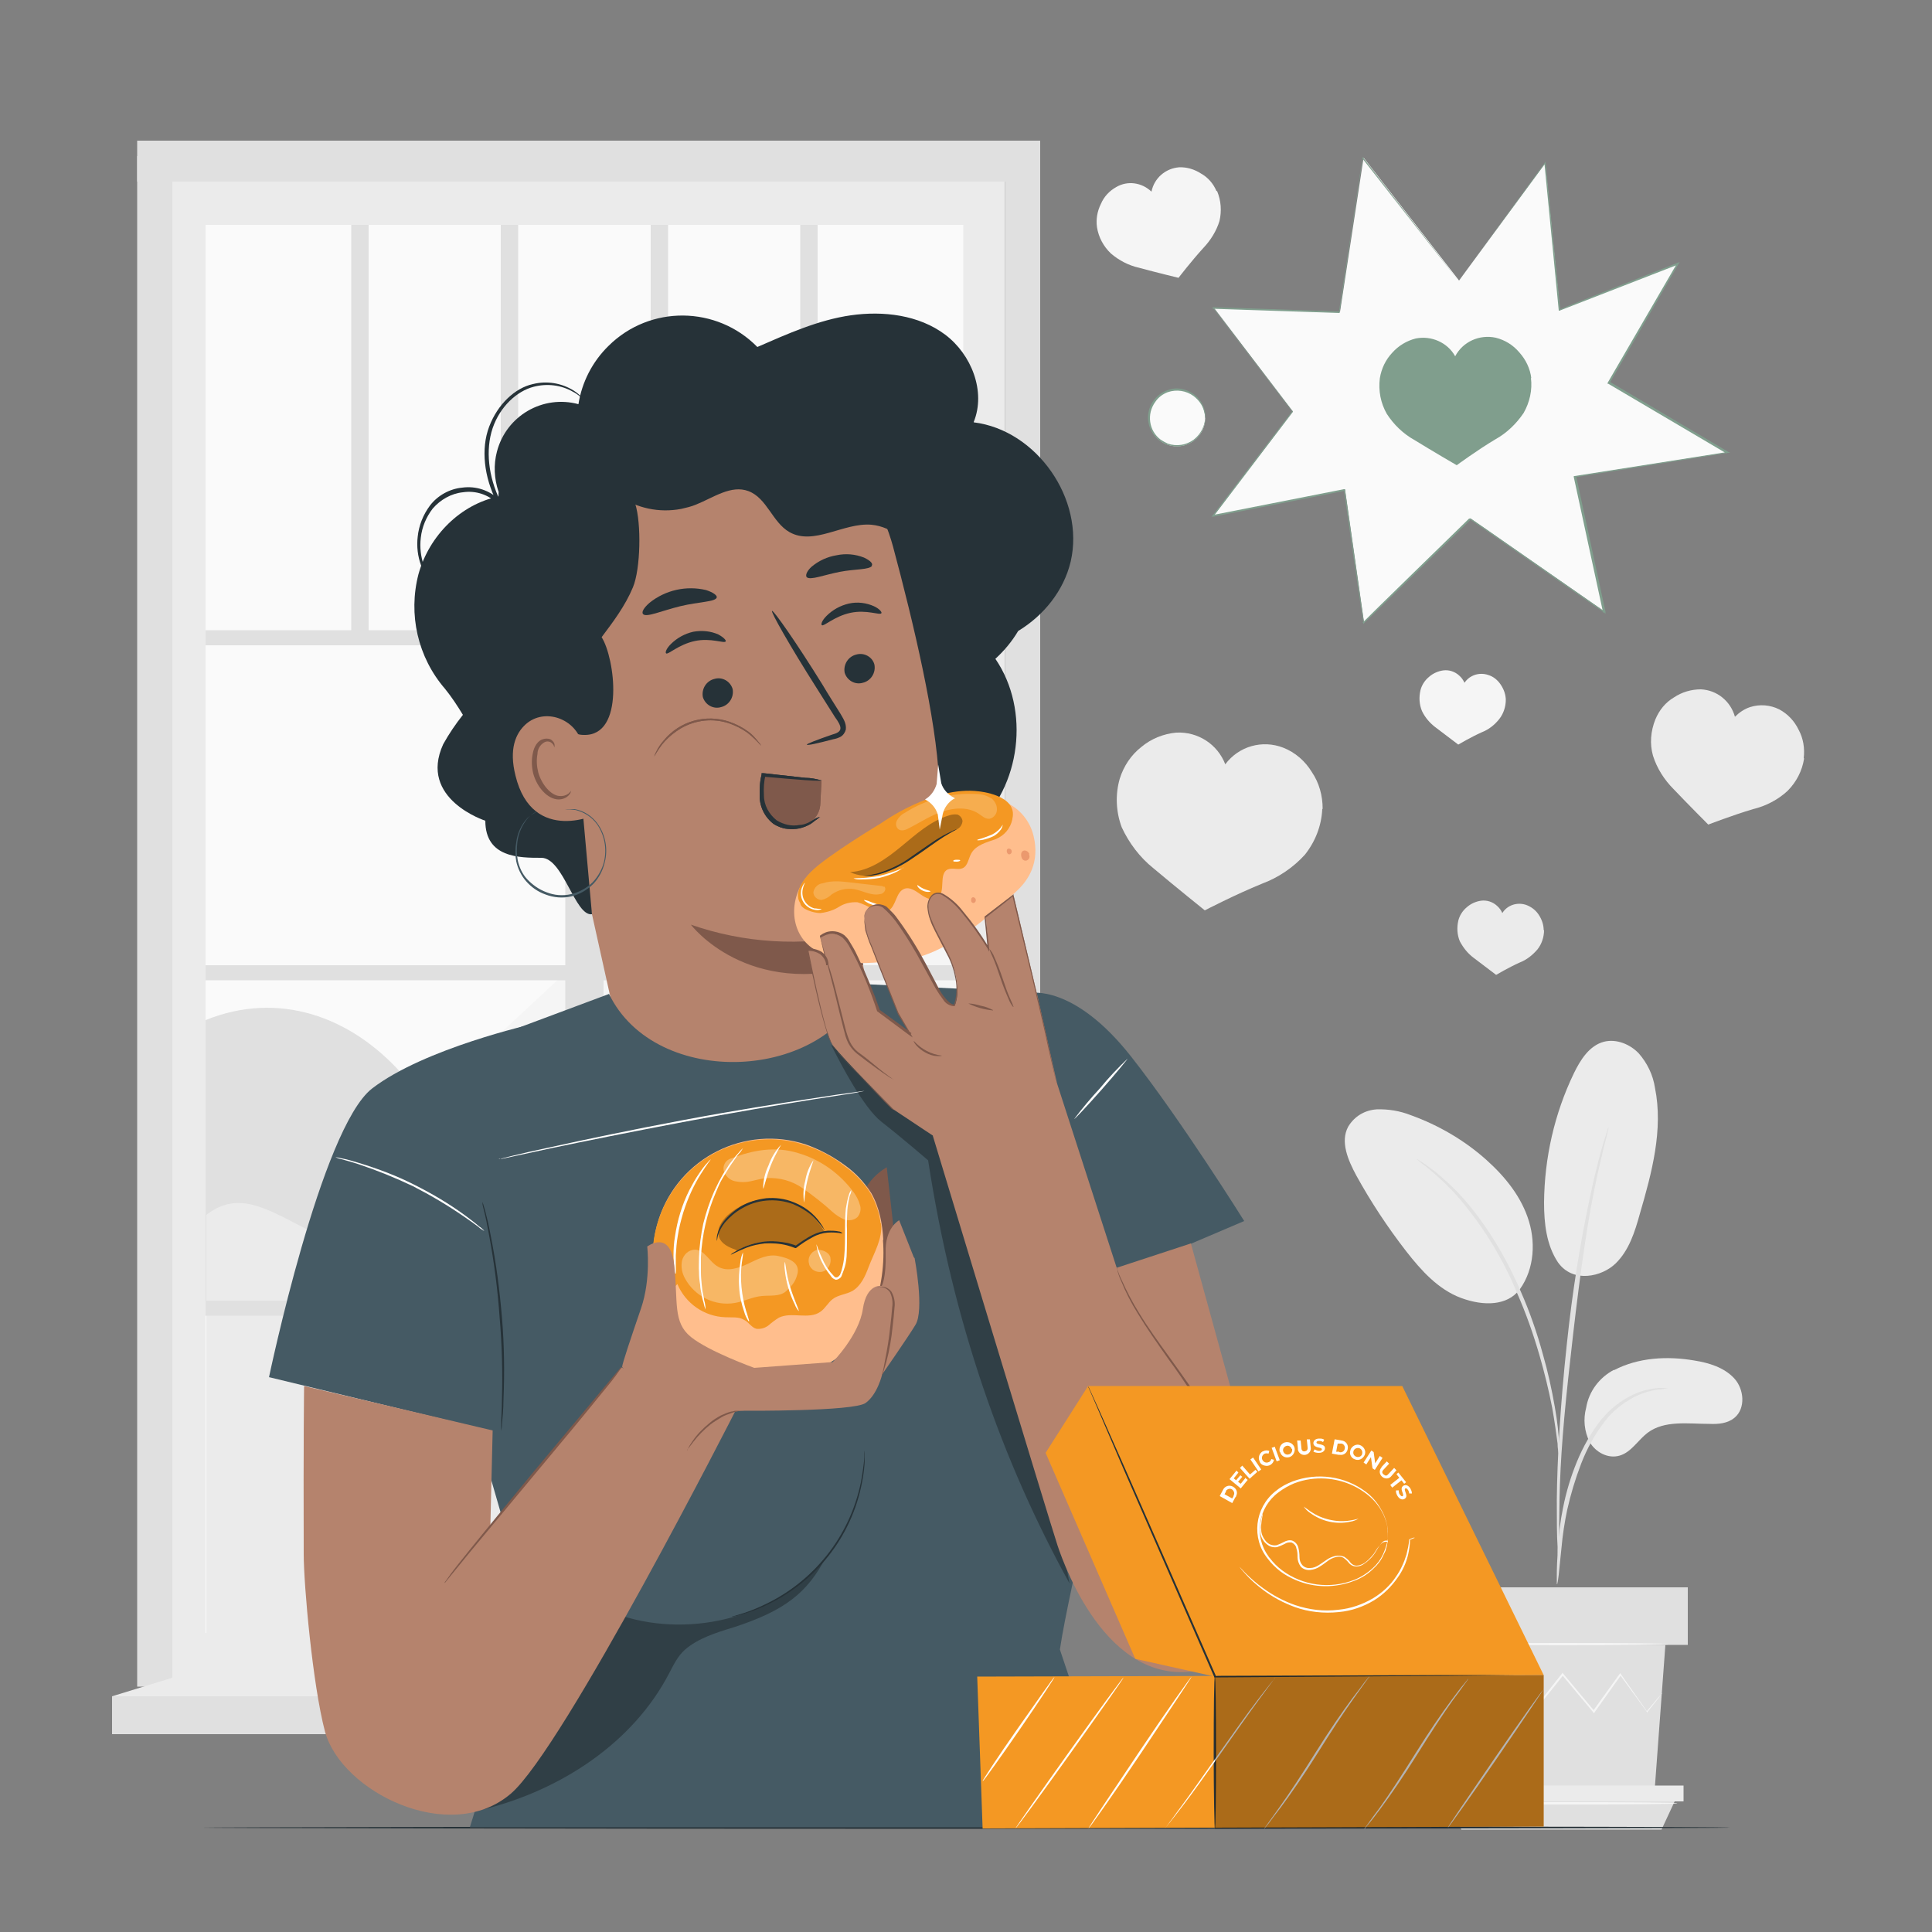 <?xml version="1.0" encoding="UTF-8"?>
<svg xmlns="http://www.w3.org/2000/svg" version="1.1" viewBox="0 0 500 500">
  <rect x="0" y="0" width="500" height="500" fill="#808080" stroke="none"/>
  <defs>
    <style>
      .cls-1 {
        fill: #e0e0e0;
      }

      .cls-2 {
        fill: #ffbe8d;
      }

      .cls-3 {
        fill: #7f594b;
      }

      .cls-4 {
        fill: #ebebeb;
      }

      .cls-5 {
        fill: #f49823;
      }

      .cls-6 {
        fill: #263238;
      }

      .cls-7 {
        fill: #eb996e;
      }

      .cls-8 {
        fill: #fff;
      }

      .cls-9 {
        fill: #809e8d;
      }

      .cls-10 {
        fill: #fafafa;
      }

      .cls-11 {
        fill: #b5836d;
      }

      .cls-12 {
        opacity: .2;
      }

      .cls-13 {
        opacity: .3;
      }

      .cls-14 {
        fill: #f5f5f5;
      }

      .cls-15 {
        fill: #455a64;
      }
    </style>
  </defs>
  <!-- Generator: Adobe Illustrator 28.7.1, SVG Export Plug-In . SVG Version: 1.2.0 Build 142)  -->
  <g>
    <g id="Ebene_1">
      <g id="freepik--background-complete--inject-18">
        <rect class="cls-4" x="44.6" y="47" width="215.5" height="387.2"/>
        <rect class="cls-10" x="53.2" y="58.2" width="196.1" height="364.4"/>
        <polygon class="cls-1" points="269.2 437.6 260.1 434.2 260.1 40.4 269.2 40.4 269.2 437.6"/>
        <path class="cls-14" d="M101.3,293.6l50.9-47.3c6.4-6,14.9-12.4,23.2-9.5,4,1.4,7,4.8,10.9,6.5,7.8,3.3,16.8-1.4,22.8-7.4s10.8-13.4,18-17.8,18.6-3.8,22.2,3.9v51.5l-74,31.7-74-11.5Z"/>
        <path class="cls-1" d="M53.2,264c18.8-7.6,37.5-1.1,50.9,14,2.8,3.2,5.4,6.9,9.3,8.6,5.3,2.4,11.3.6,17.1,0,16.1-1.6,31.7,6,40.4,19.6l-62.7,30.8-55-.4v-72.6Z"/>
        <path class="cls-4" d="M249.3,264.3c-12.4-6-23.2,1.2-34.6,8.9s-22,17.4-35.4,20.5c-8.9,2-18.5.9-27.1,4-17.6,6.3-27.8,28.6-46.4,29.7-10.1.6-19.2-5.6-28.2-10.2s-16.2-9-24.2-2.8v108.3h196.1v-158.4Z"/>
        <rect class="cls-1" x="53.2" y="163.1" width="200.3" height="3.9"/>
        <rect class="cls-1" x="53.2" y="249.8" width="200.3" height="3.9"/>
        <rect class="cls-1" x="53.2" y="336.6" width="200.3" height="3.9"/>
        <rect class="cls-1" x="146.3" y="165" width="9.9" height="268"/>
        <rect class="cls-1" x="90.9" y="58.2" width="4.5" height="106.8"/>
        <rect class="cls-1" x="129.6" y="58.2" width="4.5" height="106.8"/>
        <rect class="cls-1" x="168.4" y="58.2" width="4.5" height="106.8"/>
        <rect class="cls-1" x="207.1" y="58.2" width="4.5" height="106.8"/>
        <rect class="cls-1" x="35.5" y="40.4" width="9.1" height="396.1"/>
        <rect class="cls-1" x="35.5" y="36.4" width="233.7" height="10.6"/>
        <rect class="cls-1" x="29" y="439" width="246.4" height="9.8"/>
        <polygon class="cls-4" points="260.1 434.2 275.4 439 29 439 44.6 434.2 260.1 434.2"/>
        <path class="cls-4" d="M417.7,354.6c6.3-3.3,13.8-3.7,20.8-2.5,3.8.6,7.7,1.8,10.3,4.6s3,7.8.1,10.2c-1.8,1.5-4.2,1.7-6.5,1.6-5.5,0-11.6-1-16,2.3-2.5,1.9-4.2,5-7.2,5.9s-6.2-.8-7.8-3.5c-1.4-2.8-1.7-5.9-.9-8.9.7-4.2,3.4-7.8,7.2-9.8Z"/>
        <path class="cls-4" d="M403.2,326.7c3.9,5.5,11.4,3.7,14.9.3s5-8.2,6.3-12.9c3.1-10.6,6.1-21.8,3.9-32.6-.5-3.3-2-6.4-4.2-8.9-2.3-2.4-5.8-3.8-9-3-3.8,1-6.1,4.7-7.8,8.2-5,10.4-7.6,21.8-7.7,33.4,0,5.4.6,11,3.6,15.5"/>
        <path class="cls-4" d="M392.6,334.6c4.2-5,5-12.2,3.1-18.5s-6.1-11.5-11-15.9c-5.7-5.1-12.4-9-19.6-11.6-2.8-1.1-5.8-1.6-8.8-1.5-3.1.2-5.8,1.8-7.4,4.5-2.1,3.9,0,8.7,2.1,12.6,3.8,6.9,8.1,13.4,12.9,19.6,3.9,5,8.3,9.9,14.2,12.1s12,2,15.1-2.1"/>
        <path class="cls-1" d="M403,410c.2-.8.3-1.7.4-2.5.2-1.8.4-4.1.7-6.8.3-3.4.8-6.7,1.5-10,.9-4,2.1-8,3.6-11.9,1.5-3.9,3.5-7.5,6-10.8,2-2.7,4.7-4.8,7.6-6.4,2-1,4.2-1.7,6.4-2,.8,0,1.7-.2,2.5-.4-.8,0-1.7,0-2.5,0-2.3.2-4.6.8-6.7,1.8-3.1,1.5-5.9,3.7-8.1,6.4-2.6,3.3-4.7,7-6.3,10.9-1.6,3.9-2.8,7.9-3.6,12-.7,3.4-1.1,6.7-1.3,10.2-.2,2.9-.3,5.3-.3,6.9,0,.8,0,1.7,0,2.5Z"/>
        <path class="cls-1" d="M403.5,404.7c0-.4,0-.8,0-1.2v-3.3c0-2.9,0-7.1.1-12.2.2-10.3,1.1-21.4,2.9-37.1,1.6-14.7,3.8-31.9,6.1-43,.5-2.5,1-4.8,1.5-6.8s.8-3.7,1.2-5.1.6-2.4.8-3.2c.1-.4.2-.8.2-1.1-.2.3-.3.7-.4,1.1-.3.8-.6,1.9-1,3.2s-.9,3.1-1.4,5.1-1.1,4.3-1.6,6.8c-2.9,13.2-5,26.5-6.4,39.9-1.7,15.7-2.5,30-2.6,40.3,0,5.2,0,9.4.2,12.2,0,1.4.1,2.5.2,3.3,0,.4,0,.8.2,1.1Z"/>
        <path class="cls-1" d="M403.5,377.1c0-1.2,0-2.3,0-3.5-.1-2.2-.4-5.5-1.1-9.4-.8-4.6-1.8-9.2-3.1-13.7-1.5-5.5-3.4-11-5.7-16.2-4.8-11.3-11.2-20.5-16.9-26.3-1.3-1.3-2.6-2.5-4-3.7-.6-.5-1.1-1-1.7-1.4l-1.5-1.1c-.9-.7-1.9-1.3-2.9-1.9-.2.2,4.1,2.8,9.6,8.6,6.9,7.7,12.5,16.6,16.4,26.1,2.3,5.2,4.2,10.6,5.8,16.1,1.3,4.5,2.4,9,3.3,13.6.7,3.9,1.1,7.1,1.4,9.3,0,1.2.2,2.3.5,3.5Z"/>
        <polygon class="cls-1" points="376.9 425.7 379.6 463.6 428.2 463.6 431 425.7 376.9 425.7"/>
        <rect class="cls-1" x="372.2" y="410.8" width="64.6" height="14.9"/>
        <polygon class="cls-4" points="372.2 462.1 372.2 466.2 375.2 466.2 435.7 466.2 435.7 462.1 372.2 462.1"/>
        <polygon class="cls-1" points="378.2 473.5 375.2 466.2 433.4 466.2 430 473.5 378.2 473.5"/>
        <path class="cls-14" d="M430.1,438.1c0,.1-.1.2-.2.4-.2.2-.4.6-.7,1l-2.8,3.5v.2c-.1,0-.2-.2-.2-.2l-7-9.6h.4l-6.9,9.7-.2.3-.2-.3c-2.5-3-5.3-6.3-8.1-9.7h.5l-.5.6c-2.5,3.2-5,6.2-7.3,9.1l-.2.3-.2-.3c-2.5-3.5-4.8-6.7-6.9-9.7h.4l-8.4,9.6v.2c-.1,0-.3-.2-.3-.2l-2.6-4.4c-.3-.5-.5-.9-.7-1.2s-.2-.4-.2-.4c.1.1.2.2.3.4.2.3.4.7.8,1.1.7,1.1,1.6,2.5,2.8,4.4h-.3l8.3-9.7.2-.2.2.3c2.1,2.9,4.4,6.2,6.9,9.6h-.5l7.2-9.1.5-.6.2-.3.2.3,8.1,9.7h-.5l6.9-9.6.2-.3.2.3c2.7,3.9,5.1,7.2,6.8,9.7h-.2l2.9-3.5.8-.9c.2-.2.3-.3.3-.3Z"/>
        <path class="cls-14" d="M431.7,425.5c0,.2-12.2.3-27.2.3s-27.2-.1-27.2-.3,12.2-.3,27.2-.3,27.2.1,27.2.3Z"/>
        <path class="cls-14" d="M434.1,466.7c0,.2-13.2.3-29.6.3s-29.6-.1-29.6-.3,13.2-.3,29.6-.3,29.6.1,29.6.3Z"/>
        <path class="cls-4" d="M342.3,209.3c0-3.4-.9-6.7-2.8-9.5-1.7-2.8-4.3-5.1-7.4-6.3-5.4-2.1-11.5-.4-15,4.3-2-5.2-7.1-8.5-12.7-8.2-3.3.3-6.5,1.6-9,3.7-2.7,2.1-4.6,5-5.6,8.2-1.2,4.1-1,8.6.5,12.6,1.9,4.1,4.7,7.8,8.2,10.6,5.7,4.8,13.3,10.9,13.3,10.9,0,0,7.9-4.1,14.8-6.9,4.3-1.6,8.1-4.2,11.1-7.5,2.7-3.4,4.3-7.5,4.5-11.8Z"/>
        <path class="cls-4" d="M466.8,196.2c.3-2.5-.1-5.1-1.3-7.3-1.1-2.3-2.8-4.1-5-5.3-2.4-1.2-5.1-1.4-7.6-.6-1.5.5-2.8,1.4-3.9,2.5-1.1-4-4.6-6.9-8.8-7.1-2.5,0-4.9.7-7,2.1-2.2,1.3-3.8,3.3-4.8,5.7-1.2,3-1.5,6.3-.6,9.4,1,3.2,2.9,6.2,5.3,8.6,3.9,4.1,9,9.2,9,9.2,0,0,6.2-2.4,11.6-4,3.3-.8,6.4-2.4,8.9-4.7,2.3-2.3,3.8-5.2,4.3-8.4Z"/>
        <path class="cls-14" d="M314.8,49.4c-.8-1.9-2.2-3.5-4-4.5-1.7-1.1-3.7-1.7-5.7-1.6-3.5.3-6.4,2.8-7.1,6.3-2.5-2.4-6.2-2.9-9.1-1.2-1.8,1-3.2,2.5-4,4.4-.9,1.8-1.3,3.9-1,6,.4,2.6,1.7,5,3.6,6.8,2.1,1.8,4.6,3.1,7.3,3.7,4.4,1.2,10.2,2.6,10.2,2.6,0,0,3.3-4.3,6.4-7.7,1.9-2,3.4-4.4,4.2-7,.6-2.6.4-5.3-.6-7.7Z"/>
        <path class="cls-14" d="M389.7,181.2c0-1.4-.5-2.8-1.3-4-.8-1.2-1.9-2.1-3.2-2.5-1.4-.5-3-.4-4.3.3-.8.4-1.4,1-1.9,1.7-.3-.7-.8-1.4-1.4-1.9-1.1-1-2.6-1.5-4.1-1.3-1.4.2-2.7.8-3.7,1.7-1.1.9-1.9,2.2-2.2,3.5-.4,1.8-.3,3.6.4,5.3.8,1.7,2.1,3.2,3.6,4.3,2.5,1.9,5.8,4.4,5.8,4.4,0,0,3.2-1.9,6.1-3.2,1.8-.7,3.3-1.9,4.5-3.4,1.1-1.4,1.7-3.2,1.7-5Z"/>
        <path class="cls-4" d="M399.5,240.7c0-1.4-.5-2.8-1.3-4-.8-1.2-1.9-2-3.2-2.5-2.3-.8-4.9,0-6.2,2.1-.3-.7-.8-1.4-1.4-1.9-1.1-1-2.6-1.5-4.1-1.3-1.4.2-2.7.8-3.7,1.7-1.1.9-1.9,2.2-2.2,3.5-.4,1.8-.3,3.6.4,5.3.9,1.7,2.1,3.2,3.6,4.3,2.5,1.9,5.8,4.4,5.8,4.4,0,0,3.2-1.9,6.1-3.2,1.8-.7,3.3-1.9,4.6-3.4,1.1-1.4,1.7-3.2,1.7-5Z"/>
      </g>
      <g id="freepik--Table--inject-18">
        <path class="cls-6" d="M447.8,473c0,.1-88.6.3-197.8.3s-197.8-.2-197.8-.3,88.6-.3,197.8-.3,197.8,0,197.8.3Z"/>
      </g>
      <g id="freepik--speech-bubble--inject-18">
        <polygon class="cls-10" points="377.6 72.6 352.9 40.8 346.8 80.7 314.2 79.7 334.6 106.5 314 133.5 348.1 126.7 353 161 380.6 134.2 415.3 158.3 407.7 123.3 447 117.1 416.4 99 434.3 68.2 403.7 80.2 399.9 42.2 377.6 72.6"/>
        <path class="cls-9" d="M377.6,72.6l22.2-30.5.2-.3v.3c1,10.5,2.3,23.3,3.8,38h-.2c0-.1,30.6-12.1,30.6-12.1l.5-.2-.3.5c-5.5,9.6-11.5,19.9-17.8,30.8v-.3c0,0,30.6,18.1,30.6,18.1l.6.3h-.7c0,0-39.4,6.3-39.4,6.3l.2-.3c2.4,11.2,5,23,7.6,35.1v.6c.1,0-.4-.4-.4-.4l-30.9-21.5-3.8-2.6h.3l-27.5,26.7-.4.4v-.5c-1.8-11.7-3.4-23.1-5-34.2l.3.2-34,6.7h-.6c0,.1.4-.4.4-.4l20.6-27v.3l-20.5-26.8-.3-.3h.4l32.6,1.1-.2.2c2.4-15.5,4.4-28.8,6.1-39.9v-.3s.2.2.2.2l24.6,31.8c-.6-.7-8.9-11.3-24.9-31.7h.2c-1.7,11-3.7,24.3-6,39.9v.2h-.2l-32.7-1.1.2-.3,20.5,26.8h.1c0,.1-.1.3-.1.3l-20.5,27-.2-.4,34-6.7h.3v.3c1.6,11.2,3.2,22.6,4.9,34.3h-.4c0-.1,27.6-27,27.6-27h.2c0-.1.2,0,.2,0l3.8,2.6,30.9,21.5-.4.3c-2.6-12.1-5.2-23.9-7.6-35.1v-.3s.2,0,.2,0l39.4-6.2v.4c0,0-30.7-18.1-30.7-18.1h-.2c0-.1.1-.3.1-.3l17.9-30.8.2.3-30.6,11.9h-.2c0,0,0-.1,0-.1-1.4-14.7-2.7-27.5-3.7-38h.2c0,0-22.4,30.4-22.4,30.4Z"/>
        <path class="cls-9" d="M396.3,97.9c-.3-2.5-1.4-4.8-3.1-6.7-1.6-1.9-3.7-3.2-6.1-3.8-4.2-.9-8.5,1-10.5,4.8-2-3.6-6.2-5.4-10.2-4.6-2.4.6-4.5,1.9-6.1,3.7-1.7,1.8-2.8,4.1-3.2,6.6-.4,3.2.2,6.4,1.8,9.2,1.8,2.8,4.3,5.2,7.2,6.8,4.7,2.9,10.9,6.5,10.9,6.5,0,0,5.3-3.9,10-6.7,2.9-1.6,5.4-4,7.3-6.8,1.6-2.8,2.3-6,1.9-9.1Z"/>
        <circle class="cls-10" cx="304.6" cy="108.2" r="7.3"/>
        <path class="cls-9" d="M311.9,108.2c0,0,0-.7-.3-1.8-.4-1.6-1.4-2.9-2.7-3.9-1.9-1.4-4.4-1.8-6.7-1-1.3.5-2.4,1.3-3.2,2.5-2.3,3.1-1.7,7.5,1.4,9.8.6.4,1.2.7,1.8,1,2.3.8,4.8.4,6.7-1,1.3-1,2.2-2.3,2.7-3.9.3-1.1.3-1.8.3-1.8,0,.2,0,.3,0,.5,0,.5,0,.9-.2,1.3-.4,1.6-1.3,3.1-2.6,4.1-.9.7-2,1.2-3.1,1.4-1.3.3-2.7.1-3.9-.3-1.4-.5-2.6-1.4-3.5-2.6-2-2.6-2-6.3,0-8.9.9-1.2,2.1-2.1,3.5-2.6,1.3-.5,2.6-.6,3.9-.3,2.8.6,5.1,2.7,5.8,5.6.1.4.2.9.2,1.3,0,.2,0,.4,0,.5Z"/>
      </g>
      <g id="freepik--Character--inject-18">
        <path class="cls-6" d="M252,109.2c3.2-7.9-.6-17.5-7.4-22.6s-16-6.2-24.4-5-16.4,4.8-24.2,8.2c-10.5-10.7-27.8-10.9-38.5-.3-4.2,4.1-6.9,9.4-7.8,15.1-9.2-2.5-18.7,3-21.1,12.3-.9,3.4-.7,7,.4,10.3l38.1,13.7,41.2,73.6c12.1,10.5,32.1,10.3,44-.3s14.4-30.4,5.3-43.7c2.3-2.1,4.3-4.5,5.9-7.2,6.6-4,11.8-10.4,13.6-18,3.7-16.1-8.8-34-25.1-36Z"/>
        <path class="cls-11" d="M225.7,261.9c-2.3-12-3.9-20.1-3.9-20.1s22.6-8.6,21.2-40c-.7-15.6-6.5-40.3-11.9-60.4-4.9-18-21.5-38-39.3-32.4l-53.9,25.9c-5.4,1.7-6.4,6.8-5.1,12.3v2.7c0,0,20.4,86.7,20.4,86.7l8.6,38.7c3.8,16.5,19.6,27.3,36.3,25h0c17.9-2.5,30.4-19,27.9-36.9,0-.5-.2-1.1-.3-1.6Z"/>
        <path class="cls-6" d="M226.3,172c.4,2.1-.9,4.2-3,4.7-2,.6-4.1-.6-4.7-2.6,0,0,0,0,0,0-.4-2.1.9-4.2,3-4.7,2-.6,4.2.6,4.7,2.6,0,0,0,0,0,0Z"/>
        <path class="cls-6" d="M228.1,158.7c-.4.6-3.8-1-8-.1s-6.9,3.6-7.4,3.2c-.3-.2,0-1.2,1.2-2.4,1.6-1.6,3.6-2.7,5.8-3.2,2.2-.5,4.5-.2,6.5.7,1.5.7,2.1,1.6,1.9,1.8Z"/>
        <path class="cls-6" d="M189.6,178.3c.4,2.1-.9,4.2-3,4.7-2,.6-4.1-.6-4.7-2.6,0,0,0,0,0,0-.4-2.1.9-4.2,3-4.7,2-.6,4.1.6,4.7,2.6,0,0,0,0,0,0Z"/>
        <path class="cls-6" d="M187.8,166c-.4.6-3.8-1-8-.1s-6.9,3.6-7.4,3.2c-.3-.2,0-1.2,1.2-2.4,1.6-1.6,3.6-2.7,5.8-3.2,2.2-.4,4.5-.2,6.5.7,1.5.8,2.1,1.6,1.9,1.8Z"/>
        <path class="cls-6" d="M208.8,192.7c0-.2,2.5-1.2,6.6-2.6,1.1-.3,2-.7,2.1-1.5s-.6-1.9-1.4-3l-4.8-7.6c-6.8-10.7-11.9-19.7-11.5-19.9s6.3,8.2,13,19c1.6,2.7,3.2,5.2,4.7,7.6.6,1.1,1.6,2.4,1.4,4.1-.2.8-.7,1.5-1.4,1.9-.6.3-1.2.5-1.8.6-4.2,1.1-6.8,1.7-6.9,1.4Z"/>
        <path class="cls-3" d="M221.8,241.9c-14.3,3.1-29.2,2.2-43-2.6,0,0,14.6,19.4,44.6,10.4l-1.6-7.8Z"/>
        <path class="cls-6" d="M185.5,154.6c-.3,1.2-4.6,1.1-9.5,2.3s-8.8,3-9.6,2c-.4-.5.2-1.6,1.7-2.9,4.1-3.3,9.5-4.5,14.6-3.3,1.9.6,2.9,1.4,2.8,1.9Z"/>
        <path class="cls-6" d="M225.7,146.4c-.7,1.1-4.3.8-8.4,1.6s-7.5,2.2-8.5,1.4c-.4-.4-.1-1.5,1.2-2.7,1.9-1.6,4.1-2.6,6.5-3,2.4-.5,4.8-.3,7.1.6,1.7.8,2.4,1.6,2,2.1Z"/>
        <path class="cls-6" d="M151.3,114.9c2.3,11.5,13.4,19,25,16.8,1.3-.3,2.6-.6,3.8-1.1,4.5-1.8,9.1-5.2,13.6-3.5,4.8,1.8,6.2,8.1,10.6,10.6,6.3,3.6,14-2.5,21.2-1.9,5.6.5,9.9,4.9,14.2,8.4s10.4,6.5,15.4,3.9c-1.3-4.7-2.6-9.4-4.9-13.6s-5.8-8.1-10.3-9.8c-2.5-1-5.2-1.3-7.5-2.6-5.1-2.7-7.3-8.6-11-13-4.9-5.7-12.2-8.7-19.7-8-6.1.6-11.9,3.6-18.1,3.3-4.5-.2-8.9-2.3-13.4-2.2-8.9,0-15.5,7.8-20.5,15.1"/>
        <path class="cls-6" d="M181,121.5c-4-.3-12.4-1.2-15.1-4.1-5.9-6.3-14.7-9.6-22.6-7.6-8.4,2.4-14.2,10-14.3,18.7-9.7,2-17.9,10-20.7,20.1-2.7,10.4-.2,21.5,6.9,29.7,1.7,2.1,3.2,4.4,4.6,6.7-1.9,2.4-3.6,4.9-5.1,7.6-6.5,14.2,10.9,19.8,10.9,19.8,0,9.6,8.8,9.6,14.5,9.6s8.7,15.2,13.1,14.6l-4.2-46.8c.7.3,1.4.4,2.1.4,10.7.3,8-20,4.6-25.3,3-4,6.1-8.1,8.1-12.9s2.2-16.6.6-21.6c3.7-.5,18.4-8.9,16.7-9Z"/>
        <path class="cls-11" d="M150.6,192.4c-1.6-6.4-9.6-9.3-14.5-5-2.7,2.4-4.4,6.5-2.7,13.3,4.4,18.2,21.8,10,21.7,9.5,0-.3-2.6-10.2-4.5-17.8Z"/>
        <path class="cls-3" d="M147.8,204.7c0,0-.3.3-.7.7-.7.5-1.5.7-2.4.6-2.1-.2-4.5-2.9-5.4-6.1-.4-1.6-.5-3.2-.2-4.8,0-1.2.7-2.4,1.8-3,.7-.4,1.6-.2,2.1.4.4.4.4.8.4.9s.3-.4,0-1.1c-.2-.4-.6-.8-1-1-.6-.2-1.3-.2-1.9,0-1.4.4-2.3,2-2.6,3.6-.4,1.8-.3,3.6.1,5.3,1,3.6,3.7,6.6,6.5,6.7,1.1,0,2.1-.4,2.8-1.2.5-.6.5-1,.4-1.1Z"/>
        <path class="cls-6" d="M118.4,157.6c-.3-.1-.6-.3-.9-.5-.8-.6-1.6-1.2-2.3-1.8-2.8-2.4-4.9-5.4-6.2-8.9-.9-2.4-1.2-5-.9-7.5.3-2.9,1.4-5.7,3.2-8.1,2-2.6,5.1-4.3,8.3-4.6,3.6-.5,7.1.7,9.7,3.2l-.8.6v-.2c-3.2-6.3-4.1-13.6-1.9-19.4s6.7-10,11.3-11c3.6-.9,7.4-.3,10.6,1.7.8.5,1.6,1.2,2.3,1.9.2.3.4.5.6.8-.9-.9-1.9-1.8-3.1-2.4-3.1-1.8-6.8-2.2-10.2-1.3-4.3,1.1-8.7,5.1-10.6,10.7s-1.1,12.6,1.9,18.7v.2c0,0,1.4,2.8,1.4,2.8l-2.1-2.2c-2.3-2.3-5.6-3.4-8.9-2.9-3,.3-5.8,1.9-7.8,4.2-1.7,2.2-2.8,4.8-3.1,7.6-.3,2.4,0,4.9.8,7.2,1.2,3.4,3.2,6.4,5.8,8.8,1.8,1.7,3,2.5,3,2.5Z"/>
        <path class="cls-3" d="M197.5,200.6c-.5,2.2-.6,4.5-.3,6.8.4,2.3,1.7,4.3,3.6,5.6,2,1.1,4.4,1.4,6.6.9h0c2.8-.7,4.8-3.1,4.9-5.9l.3-5.9c-4.1-.4-11-1.2-15.1-1.5Z"/>
        <path class="cls-6" d="M212.2,211.4c0,0-.4.4-1.3,1-.5.4-1,.8-1.6,1.1-.8.4-1.6.7-2.5.9-1,.2-2.1.2-3.1.1-1.2-.1-2.4-.6-3.4-1.2-2.3-1.7-3.7-4.4-3.7-7.3,0-1.8,0-3.7.5-5.5v-.4h.5c4.4.5,8.1.9,10.8,1.2,1.4,0,2.9.3,4.3.7-1.4.1-2.9,0-4.3-.1-2.7-.2-6.5-.5-10.8-.9l.5-.4c-.4,1.7-.5,3.4-.4,5.2,0,2.6,1.3,4.9,3.3,6.5,1.8,1.1,3.9,1.6,5.9,1.2.8,0,1.6-.3,2.3-.6.6-.3,1.2-.7,1.6-.9.4-.3,1-.5,1.5-.6Z"/>
        <path class="cls-3" d="M197,193c-1.1-1.2-2.3-2.4-3.6-3.4-1.4-1-3-1.8-4.7-2.4-4.2-1.4-8.7-.9-12.5,1.3-1.5.9-2.9,2-4.1,3.3-1.1,1.2-2,2.6-2.8,4,.1-.4.3-.8.5-1.2.5-1.1,1.2-2.1,2-3,4.1-5,10.9-6.9,17-4.8,1.7.6,3.3,1.4,4.8,2.5,1,.7,1.8,1.6,2.6,2.6.3.3.6.7.8,1.1Z"/>
        <path class="cls-3" d="M197.5,200.6c-.5,2.2-.6,4.5-.3,6.8.4,2.3,1.7,4.3,3.6,5.6,2,1.1,4.4,1.4,6.6.9h0c2.8-.7,4.8-3.1,4.9-5.9l.3-5.9c-4.1-.4-11-1.2-15.1-1.5Z"/>
        <path class="cls-6" d="M212.2,211.4c0,0-.4.4-1.3,1-.5.4-1,.8-1.6,1.1-.8.4-1.6.7-2.5.9-1,.2-2.1.2-3.1.1-1.2-.1-2.4-.6-3.4-1.2-2.3-1.7-3.7-4.4-3.7-7.3,0-1.8,0-3.7.5-5.5v-.4h.5c4.4.5,8.1.9,10.8,1.2,1.4,0,2.9.3,4.3.7-1.4.1-2.9,0-4.3-.1-2.7-.2-6.5-.5-10.8-.9l.5-.4c-.4,1.7-.5,3.4-.4,5.2,0,2.6,1.3,4.9,3.3,6.5,1.8,1.1,3.9,1.6,5.9,1.2.8,0,1.6-.3,2.3-.6.6-.3,1.2-.7,1.6-.9.4-.3,1-.5,1.5-.6Z"/>
        <path class="cls-3" d="M197,193c-1.1-1.2-2.3-2.4-3.6-3.4-1.4-1-3-1.8-4.7-2.4-4.2-1.4-8.7-.9-12.5,1.3-1.5.9-2.9,2-4.1,3.3-1.1,1.2-2,2.6-2.8,4,.1-.4.3-.8.5-1.2.5-1.1,1.2-2.1,2-3,4.1-5,10.9-6.9,17-4.8,1.7.6,3.3,1.4,4.8,2.5,1,.7,1.8,1.6,2.6,2.6.3.3.6.7.8,1.1Z"/>
        <path class="cls-15" d="M138.7,210.1c-.7.4-1.4.9-2,1.5-1.5,1.8-2.5,3.9-2.8,6.3-.2,1.6-.2,3.2.1,4.8.4,1.8,1.2,3.5,2.4,4.8,1.4,1.5,3.1,2.7,5,3.4,2,.8,4.2,1,6.4.5,2.1-.5,4.1-1.6,5.6-3.1,1.4-1.5,2.4-3.3,2.9-5.2.8-3.4.2-6.9-1.8-9.8-1.4-1.9-3.4-3.2-5.7-3.7-.8-.1-1.7-.2-2.6-.1.2,0,.4-.1.6-.1.6,0,1.3,0,1.9,0,2.4.4,4.5,1.8,5.9,3.7,2.1,2.9,2.8,6.6,1.9,10.1-.5,2.1-1.5,4-2.9,5.5-1.6,1.6-3.6,2.8-5.8,3.3-2.2.5-4.5.3-6.6-.5-2-.7-3.7-1.9-5.1-3.5-1.2-1.4-2.1-3.2-2.5-5.1-.3-1.6-.3-3.3,0-4.9.3-2.4,1.3-4.6,3-6.4.5-.4,1-.8,1.6-1.1.1-.1.3-.2.5-.3Z"/>
        <path class="cls-15" d="M157.7,257.2l-28.1,10.5-19.3,57,27.6,95.6-16.3,52.6h168.1l-15.4-46c2.5-17,13.3-56.4,11.8-74.6-3.2-39.6-18.9-95.5-18.9-95.5l-43.2-2.1c-10,25.4-54.4,27.4-66.4,2.5Z"/>
        <g class="cls-13">
          <path d="M215,270.2s.2.5.6,1.2c1.9,3.8,7.9,15.3,12.5,18.9,5.5,4.3,12.1,10,12.1,10,6.4,41.7,19.1,77.8,36.6,109.5l-11.2-58.1-18.8-69.2-31.5-11.9"/>
        </g>
        <g class="cls-13">
          <path d="M161.1,418.1l-35.7,50.1c19.8-5,38.4-17.1,47.8-35.2,1.1-2.1,2.2-4.4,4-6,3.4-3,8.2-4.5,12.5-5.8,13.3-4.3,19.3-8.9,24.2-18.5-12.4,15.7-34.6,21.3-52.9,15.5Z"/>
        </g>
        <path class="cls-15" d="M266.6,257s11.3-2.4,26.1,16.4c13,16.5,29.3,42.6,29.3,42.6l-39.2,16.7-16.1-70-.2-5.8Z"/>
        <path class="cls-15" d="M69.6,356.5s13.5-64.6,26.7-74.8c13.5-10.4,41.6-16.7,41.6-16.7l-1.3,107.6-67-16.2Z"/>
        <path class="cls-6" d="M124.9,311.2c0,.2.2.4.2.6.1.4.3,1,.5,1.7.4,1.5.9,3.6,1.4,6.3,1.4,7,2.3,14,2.9,21.1.6,7.1.7,14.2.4,21.3,0,2.7-.3,4.9-.4,6.4,0,.7-.1,1.3-.2,1.7,0,.2,0,.4,0,.6,0-.2,0-.4,0-.6,0-.5,0-1,0-1.8,0-1.5.2-3.7.2-6.4.2-7.1,0-14.2-.6-21.2-.5-7.1-1.4-14.1-2.7-21.1-.5-2.7-.9-4.8-1.3-6.3-.2-.7-.3-1.3-.4-1.7,0-.2,0-.4-.1-.6Z"/>
        <path class="cls-6" d="M223.8,374.8c0,.2,0,.4,0,.6v1.8c0,2.2-.3,4.3-.7,6.4-2.7,14.3-12.3,26.3-25.6,32.2-2,.9-4,1.6-6.1,2.2-.7.2-1.3.3-1.7.4-.2,0-.4,0-.6.1.2,0,.4-.2.6-.2.4-.1,1-.3,1.7-.5,2.1-.6,4.1-1.4,6-2.3,13.1-6,22.5-17.8,25.4-31.9.4-2.1.7-4.2.9-6.4,0-.8,0-1.4.1-1.8,0-.2,0-.4,0-.6Z"/>
        <path class="cls-8" d="M125.2,318.5c-.5-.3-1-.6-1.4-1-.9-.7-2.2-1.6-3.8-2.7-4.2-2.9-8.6-5.5-13.1-7.8-4.6-2.2-9.3-4.1-14.1-5.7-1.8-.6-3.4-1-4.4-1.3-.6-.1-1.1-.3-1.6-.5.6,0,1.1.2,1.7.3,1.1.2,2.6.6,4.5,1.2,4.9,1.5,9.7,3.3,14.2,5.6,4.6,2.3,9,4.9,13.1,7.9,1.6,1.2,2.8,2.1,3.7,2.9.5.3.9.7,1.3,1.1Z"/>
        <path class="cls-8" d="M224.6,282.3c0,0-.2,0-.2,0h-.7c0,.1-2.8.6-2.8.6l-10.3,1.6c-8.7,1.4-20.7,3.4-33.9,5.9s-25.2,4.9-33.8,6.7l-10.2,2.2-2.8.6h-.7c0,.1-.2.1-.2.1,0,0,0,0,.2,0l.7-.2,2.8-.7c2.4-.6,5.9-1.4,10.2-2.3,8.6-1.9,20.5-4.4,33.8-6.9s25.3-4.4,34-5.7c4.4-.7,7.9-1.2,10.3-1.5l2.8-.4h.7c0,0,.2,0,.2,0Z"/>
        <path class="cls-8" d="M291.8,274c.1,0-2.9,3.7-6.7,8s-7,7.7-7.1,7.6c2.1-2.8,4.3-5.4,6.7-8,2.2-2.7,4.6-5.2,7.1-7.6Z"/>
        <path class="cls-11" d="M160.9,353.8l-34,41.4.6-25-48.8-11.5s-.2,14-.1,43.5c0,7.9,2.3,33.8,5.5,45.9,4.2,15.6,32.3,29.6,48.1,16.1,13.7-11.7,58.3-99.4,58.3-99.4l-29.7-10.9Z"/>
        <path class="cls-3" d="M160.9,353.8c-.1.2-.2.4-.4.6-.3.4-.7,1-1.2,1.7-1.1,1.5-2.8,3.5-4.9,6.1-4.1,5.1-9.9,12-16.3,19.7l-16.4,19.7-4.9,6-1.3,1.6c-.1.2-.3.4-.5.5.1-.2.2-.4.4-.6.3-.4.7-1,1.2-1.7,1.1-1.5,2.7-3.5,4.8-6.1,4.1-5.1,9.9-12.1,16.2-19.8l23.2-27.8Z"/>
        <path class="cls-3" d="M229.5,302.1s-6.5,3.3-7.2,10.9,0,27.1,0,27.1l11.3-1.4-4.1-36.5Z"/>
        <path class="cls-2" d="M228.6,321c-.2-4.2-1-8.5-3.1-12.2-1.8-2.8-4.1-5.3-6.8-7.2-3.1-2.3-6.5-4.1-10.1-5.4-15.8-5.2-32.9,3.4-38.1,19.3-1.6,5-2,10.4-.9,15.5v-.3c0,.2,0,.4,0,.6s0,.2,0,.4c1.5,7.1,3.8,12.9,9.4,17.6,3.7,3.1,8.5,4.6,13.2,5.5,7.3,1.4,15.2,1.7,21.8-1.7,5.5-3,9.8-7.9,12-13.9,2.1-5.9,3-12.2,2.5-18.4Z"/>
        <path class="cls-5" d="M228,316.6c.5,3.9-1.8,7.6-3.2,11.3-.9,2.4-2,4.9-4.2,6.2-1.6.9-3.7,1-5.1,2.1-1.2.9-1.9,2.4-3.2,3.3-3,2.1-7.4-.1-10.7,1.5-1,.6-1.9,1.3-2.7,2-.9.7-2,1-3.1.9-1.3-.3-2-1.7-3.2-2.3-1.4-.9-3.2-.6-4.9-.7-5.5-.2-10.3-3.6-12.4-8.6,0,0-2.7,3.3-4,2-.9-1-1.5-2.1-1.8-3.4v.3c-3.3-16.3,7.2-32.3,23.5-35.7,5.2-1.1,10.5-.8,15.5.9,3.6,1.2,7.1,3,10.1,5.4,2.7,1.9,5.1,4.4,6.8,7.2,1.3,2.4,2.2,5,2.5,7.6Z"/>
        <g class="cls-13">
          <path class="cls-8" d="M222.5,311.7c-.3-1.1-.8-2-1.4-2.9-3.6-5-8.7-8.7-14.6-10.4-5.8-1.8-11.6-.8-17.3,1.4-1.4.4-2.2,1.8-1.9,3.2.4,1.3,1.5,2.4,2.9,2.7,1.4.3,2.8.3,4.1,0,1.4-.3,2.7-.7,4.1-.8,3.3-.2,6.6.7,9.3,2.6,2.7,1.9,5.3,3.9,7.7,6.1.9.8,1.9,1.5,3.1,2,1.2.4,2.5.2,3.4-.6.7-.8,1-2,.7-3Z"/>
        </g>
        <g class="cls-13">
          <path class="cls-8" d="M201.6,325.1h0c-2.7-.7-5.4.7-7.9,1.9s-5.5,2.2-7.9.8c-2.2-1.2-3.4-4.3-5.9-4.4-1.6,0-3,1.2-3.4,2.9-.3,1.6,0,3.2.8,4.6,2.5,4.6,7.7,7.2,12.9,6.3,2.4-.4,4.6-1.6,7-1.8,2.1-.2,4.6.2,6.2-1.2,1.2-1.2,2.4-2.1,3-4.6.4-1.9-.5-3.6-4.8-4.5Z"/>
        </g>
        <g class="cls-13">
          <path class="cls-8" d="M214.9,325.4c-.4-1.4-2.2-2.1-3.6-1.9h0c-1.5.5-2.4,2.1-1.9,3.6,0,.2.1.4.2.6.7,1.3,2.3,1.8,3.6,1.3,1.3-.6,2-2.1,1.7-3.5Z"/>
        </g>
        <g class="cls-13">
          <path d="M190.8,323.7c4.7-2.9,10.5-3.2,15.4-.9,1.9-2,4.5-3.4,7.2-3.9-4.1-7.8-13.8-10.9-21.6-6.8-1.3.7-2.5,1.5-3.6,2.5-1.5,1.5-2.9,3.6-2.1,5.6.6,1.7,2.5,2.6,4.2,3.2"/>
        </g>
        <path class="cls-6" d="M217.9,319.2c-1.2-.2-2.5-.3-3.7-.2-1.3.1-2.7.5-3.9,1.2-1.5.8-2.9,1.7-4.3,2.8h-.1c0,0-.1,0-.1,0-.7-.3-1.4-.5-2.1-.7-1.9-.5-3.9-.6-5.8-.5-1.6.2-3.2.5-4.7,1.1-2.6,1-4,1.9-4.1,1.8.3-.3.6-.5,1-.7,1-.6,2-1.1,3-1.5,1.5-.6,3.1-1,4.8-1.2,2-.2,4,0,6,.4.7.2,1.5.4,2.2.7h-.2c1.4-1,2.8-2,4.4-2.8,1.2-.6,2.6-1,4-1.1.9,0,1.9,0,2.8.2.3,0,.6.2.9.4Z"/>
        <path class="cls-6" d="M213.4,318.4c-1-1.4-2.1-2.8-3.4-3.9-1.4-1.2-3.1-2.2-4.8-2.9-2.2-.8-4.5-1.1-6.8-.9-2.3.2-4.5.9-6.5,2.1-1.6.9-3.1,2.2-4.3,3.6-.8,1-1.4,2.1-1.8,3.3-.2.9-.2,1.4-.3,1.4,0-.1,0-.2,0-.4,0-.4,0-.7.1-1.1.3-1.3.9-2.5,1.7-3.5,1.2-1.5,2.7-2.8,4.3-3.8,2-1.2,4.3-1.9,6.7-2.2,2.4-.2,4.8.1,7,1,1.8.7,3.5,1.7,4.9,3,1,.9,1.8,1.9,2.5,3,.2.3.4.6.5.9,0,.1,0,.2,0,.4Z"/>
        <path class="cls-8" d="M174.7,329.6c-.1-.4-.2-.8-.2-1.2-.1-1.1-.2-2.3-.2-3.4,0-1.7.1-3.4.4-5.1.6-4.1,1.8-8.1,3.7-11.9.8-1.5,1.6-3,2.6-4.4.6-.9,1.3-1.9,2.1-2.7.2-.3.5-.6.9-.9,0,0-1.1,1.4-2.6,3.8-.9,1.4-1.7,2.9-2.4,4.4-.9,1.9-1.6,3.8-2.2,5.7-.6,2-1.1,4-1.4,6-.3,1.7-.4,3.3-.5,5,0,2.9,0,4.7,0,4.7Z"/>
        <path class="cls-8" d="M182.6,338.9c-.2-.5-.4-1.1-.5-1.7-.2-.7-.4-1.3-.5-2-.1-.8-.4-1.7-.4-2.7-.2-1.1-.3-2.2-.3-3.3-.1-1.2,0-2.5,0-3.8.1-2.9.5-5.8,1.1-8.7.7-2.8,1.6-5.6,2.8-8.3.6-1.2,1.1-2.4,1.7-3.4.5-1,1.1-1.9,1.7-2.8.5-.9,1.1-1.6,1.6-2.2.4-.6.8-1.1,1.3-1.6.4-.5.8-.9,1.2-1.3-.3.5-.6,1-1,1.4-.4.4-.8,1-1.2,1.6s-1,1.4-1.5,2.2-1.1,1.8-1.7,2.8-1.1,2.2-1.6,3.4c-2.3,5.3-3.6,11-3.9,16.8,0,1.3,0,2.6,0,3.8s.1,2.3.2,3.3.2,1.9.4,2.7.2,1.5.4,2c.1.6.2,1.1.2,1.7Z"/>
        <path class="cls-8" d="M193.7,341.9c-.5-.8-.9-1.6-1.1-2.4-.7-2-1.2-4.2-1.3-6.3-.2-2.2,0-4.3.3-6.5.1-.9.3-1.8.7-2.6,0,.9-.2,1.8-.3,2.6-.3,2.1-.3,4.2-.1,6.4.2,2.1.6,4.2,1.2,6.2.3.8.5,1.7.8,2.6Z"/>
        <path class="cls-8" d="M197.5,307.6c0-2.1.5-4.1,1.4-6,.7-2,1.8-3.8,3.2-5.3.1,0-1.5,2.4-2.7,5.5s-1.7,5.9-1.9,5.8Z"/>
        <path class="cls-8" d="M208.1,311.2c-.3-1.9-.2-3.8.3-5.6.3-1.9,1-3.7,2.1-5.3.1,0-.9,2.4-1.6,5.4s-.7,5.5-.8,5.5Z"/>
        <path class="cls-8" d="M206.7,339.3c-.4-.5-.8-1.1-1-1.7-1.4-2.8-2.3-5.9-2.6-9-.1-.6-.1-1.3,0-2,.2,0,.3,3,1.4,6.5s2.4,6.1,2.2,6.2Z"/>
        <path class="cls-8" d="M220.3,308.2c0,.4-.2.9-.4,1.3-.3,1.2-.5,2.4-.6,3.6-.1,1.8-.2,3.6-.1,5.4,0,2.2,0,4.5-.1,6.7-.1,1.2-.3,2.3-.7,3.4-.2.5-.4,1.1-.6,1.6-.1.3-.3.5-.6.7-.3.2-.6.3-.9.3-.6-.2-1-.5-1.3-1-.3-.4-.6-.8-.9-1.2-.5-.7-.9-1.4-1.3-2.2-.6-1.1-1-2.3-1.3-3.5-.1-.4-.2-.9-.2-1.3.5,1.6,1.2,3.1,1.9,4.6.4.7.8,1.5,1.3,2.1.3.4.5.7.9,1.1s.6.8,1,.8.7-.3,1-.7c.2-.5.4-1,.5-1.5.3-1.1.5-2.2.6-3.4.2-2.2.2-4.4.2-6.7,0-1.8,0-3.7.2-5.5.2-1.2.4-2.4.8-3.6.1-.4.3-.8.6-1.2Z"/>
        <path class="cls-11" d="M236.5,325.4l-3.8-9.6s-3.7,1.9-3.5,8.4-1,8.6-1,8.6c0,0-3.9-.8-4.9,6s-7.8,13.7-7.8,13.7l-20.3,1.5s-11.7-4.2-16.4-8-3.3-9-4.3-18.5-7-4.9-7-4.9c0,0,1,8.4-1.6,16s-4.9,14.4-4.9,15.2l19.7,18.9c2.1-4.6,6.8-7.6,11.9-7.6,0,0,28.3.2,31.4-2s4.3-7.4,4.3-7.4c0,0,6.8-9.8,8.6-12.8,2.4-3.8-.2-17.3-.2-17.3Z"/>
        <path class="cls-3" d="M227.2,333.4s0,0,.2-.2c.2-.1.5-.2.8-.2,1,0,1.9.5,2.5,1.3.7,1.2,1,2.7.8,4.1-.1,1.5-.3,3.2-.5,5-.3,3-.8,6-1.6,9-.3,1.1-.6,2-.8,2.7,0,.3-.2.6-.4.9,0,0,.4-1.4.8-3.7.6-3,1.1-6,1.4-9,.2-1.8.4-3.5.5-5,.2-1.3,0-2.7-.6-3.9-.5-.7-1.3-1.2-2.2-1.3-.3,0-.7.1-1,.2Z"/>
        <path class="cls-3" d="M177.9,375.3c.3-.8.8-1.6,1.3-2.3,1.2-1.8,2.7-3.3,4.4-4.7.9-.8,1.9-1.4,3-2,.9-.4,1.8-.8,2.7-1,.4,0,.7-.2,1.1-.2.3,0,.6,0,.8,0,.5,0,.7,0,.7,0s-1,0-2.6.6c-.9.3-1.8.6-2.6,1.1-1,.6-2,1.2-2.9,1.9-1.6,1.3-3.1,2.8-4.4,4.5-1,1.3-1.6,2.1-1.6,2.1Z"/>
        <path class="cls-2" d="M260.2,207.6c3.7,1.6,6.4,4.9,7.3,8.8,1.6,6.7-1.2,11.3-4.5,14.3-3,2.8-17,16.2-27.9,17.5s-17.8,2.3-25-2.9c-6.4-4.7-5.8-14.5,0-19.7s19.3-13,26.2-16.9,17.7-5.6,23.9-1.2Z"/>
        <path class="cls-5" d="M262,212c-.5,2.4-2.1,4.3-4.4,5.2-2.3.8-5,1.5-6.2,3.6-.8,1.4-.9,3.3-2.3,3.9-1.2.5-2.6-.2-3.8.3-2.5,1.1-.4,5.9-2.7,7.4-1.3.9-3,0-4.3-.9s-2.8-2-4.2-1.5c-2.3.8-2.1,4.5-4.2,5.7-1.2.7-2.8.3-4.1-.4-1.2-.8-2.5-1.4-3.9-1.8-1.7-.1-3.4.3-4.8,1.2-1.4.9-3.1,1.4-4.8,1.6-1.7,0-5.1-1-5.2-2.6,0,0-2.5-2.9,2.9-8.2,4.1-4.1,18.1-12.5,18.1-12.5,0,0,13.4-9.7,25.2-8.2,0,0,10.2.9,8.7,7.1Z"/>
        <path class="cls-6" d="M247.7,214.6c0,0-1.4.7-3.5,2s-4.8,3.4-8,5.5c-2.7,1.9-5.6,3.3-8.8,4.2-1,.2-1.9.4-2.9.4-.4,0-.7,0-1.1,0,1.3-.1,2.6-.4,3.9-.7,3.1-1,6-2.4,8.6-4.3,3.1-2.1,5.9-4.2,8.1-5.4.9-.5,1.7-.9,2.6-1.3.3-.2.7-.3,1.1-.4Z"/>
        <g class="cls-13">
          <path d="M247.7,210.8c-.7-.1-1.4,0-2,.2-4.8,1.4-8.6,4.9-12.5,8.1s-8.2,6.3-13.2,6.6c2.1,1,4.5,1.2,6.8.6,8.7-2.6,13.8-9,20.9-11.7.8-.4,1.3-1.2,1.4-2.1-.1-.8-.6-1.4-1.3-1.7Z"/>
        </g>
        <path class="cls-8" d="M212.6,235.3c-.5.2-1,.3-1.5.2-2.4-.3-4.1-2.5-3.8-4.8,0-.3.1-.6.2-.9.3-.9.8-1.4.8-1.3s-.3.5-.5,1.4c-.6,2.3.7,4.6,3,5.2,0,0,.2,0,.3,0,.8.2,1.5,0,1.5.2Z"/>
        <path class="cls-8" d="M227.9,234.5c-.8.1-1.6,0-2.3-.4-1.2-.4-2.1-1.1-2-1.2.8.1,1.5.4,2.2.7.7.2,1.5.5,2.1.9Z"/>
        <path class="cls-8" d="M233.8,224.5c-.5.4-1.1.8-1.7,1.1-1.4.7-2.9,1.2-4.5,1.6-1.6.3-3.2.4-4.8.4-.7,0-1.3,0-1.9-.3,2.2,0,4.4-.2,6.6-.6,2.1-.5,4.2-1.2,6.3-2.1Z"/>
        <path class="cls-8" d="M240.8,230.7c0,.1-.9.3-2-.2s-1.5-1.3-1.4-1.4.7.5,1.6.9,1.8.5,1.8.7Z"/>
        <path class="cls-8" d="M248.5,222.7c0,.1-.4.3-.9.3s-.9,0-.9-.2.4-.3.9-.3.9,0,.9.2Z"/>
        <path class="cls-8" d="M259.5,213.4c0,0,0,.5-.4,1.2-.6.8-1.3,1.5-2.2,1.9-.9.4-1.8.7-2.8.9-.7.1-1.2.1-1.2,0s.4-.2,1.1-.4c.9-.3,1.8-.6,2.7-1,.8-.4,1.6-1,2.2-1.7.4-.5.6-.9.7-.9Z"/>
        <g class="cls-12">
          <path class="cls-8" d="M234.1,210.4c-.4.2-.7.5-1.1.8l1.1-.8Z"/>
          <path class="cls-8" d="M234.1,210.4"/>
          <path class="cls-8" d="M256.5,206.6c-1.1-.7-2.4-1.1-3.7-1.1-6.6-.4-13.1,1.3-18.7,4.9-.8.4-1.4,1-1.9,1.8-.5.8-.4,1.8.3,2.4.8.6,1.9.2,2.8-.3,2.9-1.5,5.6-3.3,8.7-4.3s6.6-1.2,9.3.6c.9.6,1.7,1.4,2.8,1.3,1.2-.3,2-1.4,1.9-2.6,0-1-.6-2-1.4-2.7Z"/>
        </g>
        <g class="cls-12">
          <path class="cls-8" d="M228.8,229.5c-.2,0-.4-.2-.6-.2l-7.9-.9c-2.5-.3-5-.6-7.4.2-1.2.1-2.2,1.1-2.4,2.3,0,1.1,1,2,2.1,2,1-.2,1.9-.7,2.6-1.4,1.7-1.2,3.7-1.7,5.8-1.4,2.3.4,4.5,1.8,6.7,1.3.5,0,.9-.3,1.2-.7.3-.4.3-1-.1-1.3,0,0,0,0,0,0Z"/>
        </g>
        <path class="cls-7" d="M266.4,221c-.2-.5-.7-.9-1.3-.9-1.1.2-.9,1.5-.6,2.1.3.5.9.7,1.4.4,0,0,0,0,0,0,.5-.3.7-.9.4-1.5Z"/>
        <path class="cls-7" d="M252.5,232.7c-.1-.3-.4-.5-.7-.5-.6.1-.5.9-.4,1.2.2.3.6.4.8.2,0,0,0,0,0,0,.3-.2.4-.5.3-.9Z"/>
        <path class="cls-7" d="M261.8,220.1c-.1-.3-.4-.5-.8-.5-.6.1-.5.9-.3,1.2.2.3.5.4.8.2,0,0,0,0,0,0,.3-.2.4-.5.3-.9Z"/>
        <path class="cls-11" d="M241.4,293.9s30.4,100.4,32.3,106.1,14,39.3,39.3,31.6c28.6-8.7,7.2-66.2,7.2-66.2l-12-43.6-19.2,6.3-15.5-47.9-32.1,13.7Z"/>
        <path class="cls-11" d="M209,245.6s4.2,21.8,6.6,25,15.6,16.5,15.6,16.5l14.3,9.5,28.1-16-5-22.4-6.3-26.5-7.2,5.6.8,8.1s-10.6-17.6-14.5-13.7,3.1,11.8,5.3,18.4.4,10.1.4,10.1c0,0-1.8.4-4.2-3.7-1.8-3-8.2-16.8-13.8-21.6-1.3-1.2-3.4-1.1-4.6.3-.6.7-.9,1.5-.8,2.4l.2,3.3,8.6,21.5,3.1,5.3-8.2-6.1s-3.7-11.1-7.6-17.3c-1.6-2.6-4.9-3.4-7.5-1.8h0l1.8,7.3s0-4.2-5.1-3.9Z"/>
        <path class="cls-3" d="M231.2,279.3c-.5-.2-.9-.4-1.3-.7-.8-.5-1.9-1.3-3.3-2.3s-3-2.2-4.8-3.6c-1-.8-1.7-1.7-2.3-2.8-.3-.6-.5-1.2-.7-1.8l-.5-1.9c-1.3-5-2.3-9.6-3.2-12.9-.4-1.6-.8-3-1-3.9-.2-.5-.3-.9-.4-1.4.2.4.4.9.6,1.4.3.9.7,2.2,1.2,3.9.9,3.3,2,7.9,3.3,12.9.3,1.2.7,2.4,1.2,3.5.5,1,1.2,1.9,2.1,2.6,1.8,1.3,3.4,2.6,4.7,3.7s2.4,1.9,3.2,2.5,1.2.8,1.2.9Z"/>
        <path class="cls-3" d="M243.8,273.2c0,0-.5.2-1.3.1-1,0-2.1-.4-3-.9-.9-.5-1.7-1.1-2.4-1.9-.5-.6-.7-1.1-.6-1.1,1.9,2.1,4.5,3.5,7.3,3.8h0Z"/>
        <path class="cls-3" d="M257,261.5c-2.2-.2-4.4-.8-6.4-1.8,1.1,0,2.2.3,3.3.6,1.1.2,2.1.6,3.1,1.1Z"/>
        <path class="cls-3" d="M262.2,260.6c-.5-.6-.9-1.3-1.2-2.1-.8-1.8-1.5-3.6-2.1-5.4-.7-2.1-1.4-4.1-2-5.4-.3-.7-.7-1.5-.9-2.2.5.6,1,1.3,1.3,2.1.8,1.8,1.5,3.6,2.1,5.4.7,2.1,1.4,4.1,2,5.4.3.7.7,1.5.9,2.2Z"/>
        <path class="cls-3" d="M321.9,409c0,0,0-.2,0-.2,0-.2.1-.4.2-.7.1-.6.4-1.4.6-2.5.6-3.1.7-6.4.3-9.5-.5-4-2.1-8.6-4.1-13.6-1-2.5-2-5.1-3.1-7.9-.5-1.4-1-2.8-1.6-4.1s-1.3-2.7-2.1-4.1c-3-5-6.2-9.9-9.6-14.5-3.1-4.4-5.9-8.4-8-11.9-1.7-2.7-3.2-5.6-4.4-8.6-.5-1-.7-1.9-.9-2.5,0-.3-.1-.5-.2-.6,0,0,0-.2,0-.2,0,0,0,.1.1.2l.2.6c.2.6.5,1.4,1,2.4,1.3,2.9,2.8,5.8,4.5,8.5,2.1,3.5,4.9,7.4,8.1,11.8,1.6,2.2,3.2,4.5,4.9,6.9s3.3,4.9,4.8,7.7c.8,1.4,1.4,2.8,2.1,4.1s1.1,2.8,1.6,4.2c1,2.7,2,5.4,3,7.9,2,5,3.5,9.6,4,13.7.4,3.2.3,6.5-.4,9.6-.2.9-.4,1.7-.7,2.5l-.2.6c0,0,0,.1,0,.2Z"/>
        <path class="cls-3" d="M231.3,287.2s-.2-.2-.6-.6l-1.8-1.8c-1.6-1.6-3.9-3.9-6.8-6.9-1.5-1.5-3.1-3.2-4.8-5.1-1-.9-1.8-2-2.4-3.2-.6-1.3-1-2.7-1.4-4.1-1.7-5.8-3.1-12.4-4.6-19.8v-.2h.2c1.2-.1,2.4.2,3.5.8,1.1.8,1.8,2,1.8,3.3h-.4c-.6-2.3-1.2-4.7-1.8-7.3v-.2h.1c.5-.4.9-.6,1.4-.8.5-.2,1.1-.3,1.7-.3,1.2,0,2.3.4,3.2,1.1.4.4.8.8,1.1,1.3.3.5.6,1,.9,1.5.6,1,1.1,2,1.6,3.1,2.1,4.4,3.9,8.8,5.5,13.4h0c0-.1,8.2,6,8.2,6l-.4.3-3.1-5.2h0c-2.2-5.6-4.6-11.4-6.9-17.4-.7-1.5-1.2-3.1-1.5-4.6-.2-.8-.3-1.6-.3-2.5,0-.9.1-1.8.7-2.5.5-.7,1.3-1.2,2.2-1.4.9-.2,1.8,0,2.6.4.2.1.4.3.5.4l.4.4c.3.3.6.6.9.9.6.6,1.1,1.3,1.6,2,2.7,3.7,5.1,7.6,7.2,11.6l3.1,5.9c.5,1,1.1,1.9,1.8,2.7.3.4.7.8,1.1,1.1.4.3.8.5,1.3.5h-.2c.7-2,.8-4.4.4-6.6-.4-2.2-1.1-4.4-2.2-6.4-1-2-2.1-4-3.1-6-.5-1-1-2-1.3-3-.4-1-.6-2.1-.7-3.3,0-1.2.4-2.3,1.2-3.1.4-.4,1-.6,1.6-.6.6,0,1.1.2,1.6.5,1.8,1.1,3.4,2.5,4.7,4.2,2.6,3.1,4.9,6.3,6.9,9.7h-.4c-.3-2.7-.5-5.4-.8-8h0c0-.1,0-.2,0-.2l7.3-5.6.2-.2v.3c3.6,15.1,6.5,27.3,8.4,35.8.9,4.2,1.6,7.5,2.1,9.8.2,1.1.4,2,.5,2.5s.2.9.2.9c0,0,0-.3-.2-.9s-.3-1.4-.6-2.5c-.5-2.2-1.3-5.5-2.2-9.8-1.9-8.5-4.9-20.7-8.5-35.7h.3c0,.1-7.2,5.7-7.2,5.7v-.2c.3,2.6.6,5.3.9,8.1v.9c0,0-.4-.8-.4-.8-2.1-3.4-4.4-6.6-6.9-9.6-1.3-1.6-2.8-3-4.6-4.1-.8-.6-1.9-.6-2.7,0-.7.7-1.1,1.7-1.1,2.7,0,1.1.2,2.1.6,3.1.4,1,.8,2,1.3,3,1,2,2.1,3.9,3.1,6,1.1,2.1,1.8,4.3,2.2,6.6.5,2.3.4,4.8-.4,7.1h0c0,.1-.1.1-.1.1-.6,0-1.2-.2-1.7-.5-.5-.3-.9-.7-1.2-1.2-.7-.9-1.3-1.8-1.9-2.8l-3.3-6c-2.1-4-4.5-7.9-7.1-11.5-1-1.3-2.1-2.5-3.4-3.6-1.4-.8-3.1-.4-4.1.8-1,1.2-.5,3-.2,4.5.3,1.6.8,3.1,1.5,4.6,2.4,6,4.7,11.8,6.9,17.4h0l3.1,5.3.6,1.1-1-.7-8.2-6.1h0c-1.5-4.6-3.3-9.1-5.4-13.4-.5-1-1.1-2.1-1.6-3-.5-1-1.2-1.9-1.9-2.6-1.3-1-2.9-1.3-4.4-.7-.5.2-.9.4-1.4.7v-.2c.7,2.6,1.4,5,1.9,7.3h-.4c0-1.1-.7-2.2-1.6-2.9-1-.6-2.1-.9-3.2-.8l.2-.2c1.5,7.4,2.9,14,4.5,19.8.4,1.4.9,2.7,1.4,4.1.6,1.2,1.4,2.3,2.3,3.2,1.7,1.9,3.3,3.6,4.8,5.1l6.7,7,1.8,1.8c.4.3.6.4.6.4Z"/>
        <path class="cls-8" d="M246.8,206.4c-1.5-.8-2.7-2.1-3.2-3.7l-.8-4.8-.4,5c-.5,1.7-1.5,3.1-3,4,1.6.8,2.8,2.2,3.3,3.9l.5,3.9.8-4.1c.4-1.6,1.4-3,2.9-3.9h.2c0-.1-.2-.3-.2-.3Z"/>
      </g>
      <g id="freepik--Box--inject-18">
        <polygon class="cls-5" points="254.3 473.2 252.9 433.9 399.5 433.5 399.5 472.7 254.3 473.2"/>
        <polygon class="cls-5" points="314.4 433.9 281.6 358.7 362.9 358.7 399.5 433.5 314.4 433.9"/>
        <polygon class="cls-5" points="281.6 358.7 270.6 376 293.8 429.3 314.4 433.9 281.6 358.7"/>
        <path class="cls-6" d="M399.5,433.5h-6.6c0,0-17.9.2-17.9.2l-59.1.4h-1.7v-.2c0,0-23.2-53.2-23.2-53.2-2.9-6.8-5.3-12.3-6.9-16.1l-1.9-4.4c-.2-.5-.4-.9-.5-1.1,0-.1-.1-.3-.1-.4,0,0,0,.1.2.4l.5,1.1c.5,1,1.1,2.5,2,4.4l7.1,16c6,13.6,14.2,32.4,23.3,53.2h-.2c0-.1,1.5-.1,1.5-.1l59.1-.2h24c.2,0,.3,0,.4,0Z"/>
        <path class="cls-6" d="M314.4,473.3c-.1,0-.3-8.8-.3-19.7s.1-19.7.3-19.7.3,8.8.3,19.7-.1,19.7-.3,19.7Z"/>
        <path class="cls-8" d="M359.2,398.7c0-1.3,0-2.5-.2-3.8-.3-1.4-.8-2.8-1.6-4.1-1-1.7-2.3-3.1-3.9-4.3-4.1-3.1-9.3-4.4-14.4-3.7-1.5.2-2.9.6-4.2,1.1-1.4.6-2.7,1.3-4,2.3-5.3,3.9-6.5,11.3-2.6,16.6,0,.1.2.3.3.4.9,1.2,2,2.3,3.2,3.2,5.4,4,12.4,4.9,18.6,2.5,1.8-.7,3.5-1.8,4.9-3.1,1.1-1,2-2.2,2.6-3.5.5-1.1.9-2.3,1.2-3.6,0,0,0,.2,0,.2,0,.2,0,.4-.1.7,0,.4-.2.8-.3,1.2,0,.2-.1.5-.2.7l-.4.8c-.6,1.4-1.5,2.6-2.6,3.6-1.4,1.4-3.1,2.5-5,3.2-4.9,1.9-10.3,1.9-15.2-.2-1.4-.6-2.7-1.3-3.9-2.2-1.3-1-2.4-2.1-3.3-3.3-4.3-5.3-3.4-13.1,1.9-17.4.1-.1.3-.2.4-.3,1.2-1,2.6-1.7,4.1-2.3,6.4-2.4,13.6-1.4,19,2.7,1.6,1.2,2.9,2.7,3.9,4.5.8,1.3,1.3,2.7,1.6,4.2.1.5.2,1.1.2,1.6,0,.4,0,.8,0,1.2v.7c0,.2-.1.2-.1.2Z"/>
        <path class="cls-8" d="M359.2,398.7s-.2,0-.5,0c-.5,0-.9.3-1.2.7-.5.6-.9,1.2-1.3,1.9-.5.9-1.1,1.7-1.9,2.4-.4.4-.9.8-1.4,1.1-.6.4-1.2.6-1.9.6-.7,0-1.4-.3-1.9-.9-.4-.5-.9-1-1.5-1.4-.6-.3-1.3-.3-2-.1-.7.2-1.4.5-2,1-.6.4-1.3,1-2,1.4-.7.5-1.6.8-2.5.9-.9.1-1.9-.2-2.5-.9-.5-.7-.8-1.6-.8-2.4,0-.8,0-1.5-.3-2.3-.1-.7-.6-1.2-1.2-1.5-.7-.1-1.3,0-1.9.4-.6.3-1.3.6-1.9.8-.7.1-1.4,0-2-.3-.5-.3-1-.7-1.4-1.2-.6-.8-1-1.8-1-2.9,0-.8,0-1.5.2-2.3.1-.6.2-1.1.3-1.4,0-.2,0-.3.2-.5,0,0-.1.7-.3,1.9-.1.7-.2,1.5-.1,2.2,0,1,.4,1.9,1,2.7.7,1,1.8,1.5,3,1.3.6-.2,1.2-.5,1.8-.8.7-.4,1.5-.6,2.2-.4.8.3,1.4,1,1.6,1.8.2.8.3,1.6.3,2.4,0,.8.2,1.5.7,2.1.5.6,1.3.9,2.1.8,1.6,0,2.9-1.3,4.2-2.1.7-.5,1.4-.8,2.2-1,.8-.2,1.6-.1,2.4.2.6.4,1.2.9,1.6,1.5.4.5,1,.8,1.6.8,1.2-.1,2.2-.7,3-1.5.7-.7,1.4-1.4,1.9-2.3.4-.7.9-1.3,1.4-1.8.3-.4.8-.6,1.3-.6.1,0,.3,0,.4.1,0,0,0,0,0,0Z"/>
        <path class="cls-8" d="M351.6,393c-.6.4-1.4.7-2.1.8-1.8.4-3.7.4-5.5,0-1.8-.4-3.5-1.2-5-2.3-.6-.4-1.2-1-1.6-1.6,0,0,.7.5,1.8,1.3,1.5,1,3.1,1.7,4.9,2.1,1.7.4,3.5.5,5.3.2,1.4-.2,2.2-.5,2.2-.5Z"/>
        <path class="cls-8" d="M315.7,387.1l.8-1.5c.4-.9,1.5-1.4,2.5-.9s1.4,1.5.9,2.5c0,0,0,.2-.2.3l-.8,1.5-3.2-1.8ZM319.2,387.1c.4-.5.2-1.2-.3-1.6s-1.2-.2-1.6.3c0,0,0,.1,0,.2l-.4.7,2,1.1.4-.7Z"/>
        <path class="cls-8" d="M322.4,382.6l.5.4-1.8,2.2-2.9-2.4,1.8-2.2.5.5-1.2,1.5.6.5,1.1-1.3.5.4-1.1,1.3.7.5,1.3-1.6Z"/>
        <path class="cls-8" d="M320.9,379.9l.6-.6,2,2.3,1.4-1.2.5.5-2,1.8-2.5-2.8Z"/>
        <path class="cls-8" d="M323.6,377.7l.7-.5,2.1,3.1-.7.5-2.1-3.1Z"/>
        <path class="cls-8" d="M326,378.2c-.5-.9-.1-2.1.8-2.6,0,0,0,0,.1,0,.5-.3,1.1-.3,1.6-.1l-.2.7c-.3-.1-.7-.1-1,0-.6.3-.9,1-.6,1.6.3.6,1,.9,1.6.6,0,0,0,0,.1,0,.3-.2.6-.5.6-.8l.7.2c-.2,1.1-1.3,1.8-2.4,1.5-.6-.1-1.1-.5-1.3-1h0Z"/>
        <path class="cls-8" d="M329.1,374.7l.8-.3,1.3,3.5-.8.3-1.3-3.5Z"/>
        <path class="cls-8" d="M331.2,375.8c-.3-1.1.3-2.2,1.3-2.5,1.1-.3,2.2.3,2.5,1.3s-.3,2.2-1.3,2.5c0,0,0,0,0,0-1,.3-2.1-.2-2.4-1.3,0,0,0,0,0,0ZM334.3,375c-.2-.6-.8-1-1.4-.8-.6.2-1,.8-.8,1.4.2.6.8,1,1.4.8.6-.1,1-.7.9-1.4,0,0,0,0,0,0h0Z"/>
        <path class="cls-8" d="M335.9,374.9l-.2-2.1h.9c0-.1.2,1.9.2,1.9,0,.7.4,1,.9.9s.8-.4.7-1.1l-.2-2h.8c0-.1.2,2,.2,2,.2.9-.4,1.8-1.3,2-.9.2-1.8-.4-2-1.3,0,0,0-.1,0-.2h0Z"/>
        <path class="cls-8" d="M339.9,375.7l.3-.6c.4.2.8.4,1.2.4.5,0,.7-.2.7-.4,0-.7-2.1-.2-2.2-1.6,0-.6.5-1.2,1.5-1.2.5,0,.9,0,1.3.3l-.3.6c-.3-.2-.6-.3-1-.3-.5,0-.7.2-.7.4,0,.7,2.2.2,2.2,1.5,0,.6-.5,1.2-1.6,1.2-.5,0-1.1-.1-1.5-.4Z"/>
        <path class="cls-8" d="M345.5,372.5l1.7.3c1,.1,1.8,1,1.6,2.1-.1,1-1,1.8-2.1,1.6,0,0-.2,0-.3,0l-1.7-.3.7-3.7ZM346.6,375.8c.6.2,1.3-.2,1.4-.8.2-.6-.2-1.3-.8-1.4,0,0-.1,0-.2,0h-.8c0-.1-.4,2.1-.4,2.1h.8Z"/>
        <path class="cls-8" d="M349.5,375.2c.4-1,1.5-1.6,2.5-1.2,1,.4,1.6,1.5,1.2,2.5-.4,1-1.5,1.6-2.5,1.2,0,0,0,0,0,0-1-.3-1.6-1.4-1.2-2.4,0,0,0,0,0-.1ZM352.5,376.3c.2-.6-.1-1.3-.7-1.5s-1.3.1-1.5.7c-.2.6,0,1.2.7,1.5.6.2,1.2,0,1.5-.6,0,0,0,0,0,0h0Z"/>
        <path class="cls-8" d="M357.8,377.3l-2,3.1-.6-.4-.4-2.9-1.2,1.9-.7-.5,2-3.1.6.4.4,2.9,1.2-1.9.7.5Z"/>
        <path class="cls-8" d="M357.5,379.7l1.4-1.5.6.6-1.4,1.5c-.5.5-.5.9,0,1.3s.8.4,1.3-.2l1.4-1.5.6.6-1.4,1.6c-.6.7-1.7.7-2.4,0s-.7-1.7,0-2.4h0Z"/>
        <path class="cls-8" d="M362.1,382.4l-.7-.9.5-.4,2,2.5-.5.4-.7-.9-2.4,1.9-.5-.7,2.4-1.9Z"/>
        <path class="cls-8" d="M361.3,385.7h.7c0,.3,0,.8.3,1.1.3.4.5.5.7.4.6-.4-1-1.9.2-2.7.5-.3,1.2-.2,1.8.7.2.4.4.8.4,1.3h-.7c0-.2-.1-.6-.3-.9-.3-.4-.5-.5-.7-.4-.6.4,1,2-.2,2.7-.5.3-1.2.2-1.8-.7-.3-.5-.5-1-.4-1.5Z"/>
        <path class="cls-8" d="M366.1,398c0,0-.2.1-.3.1l-.9.4h0c0,1.3-.2,2.6-.5,3.9-.5,2.1-1.4,4.1-2.7,5.9-1.6,2.3-3.6,4.3-6,5.8-2.8,1.7-5.9,2.8-9.2,3.1-3.9.4-7.8,0-11.4-1.3-3-1.1-5.8-2.6-8.3-4.5-1.7-1.3-3.3-2.7-4.7-4.3-.5-.6-.9-1-1.1-1.3-.1-.2-.2-.3-.4-.5,0,0,.6.6,1.6,1.7,1.5,1.5,3.1,2.9,4.8,4.1,2.5,1.8,5.3,3.3,8.2,4.3,3.6,1.2,7.4,1.7,11.2,1.2,3.2-.3,6.3-1.4,9-3,2.3-1.4,4.4-3.3,5.9-5.6,1.2-1.7,2.1-3.7,2.7-5.7.3-1.3.6-2.5.7-3.9h0s.9-.4.9-.4c.1,0,.2,0,.4-.1Z"/>
        <path class="cls-8" d="M254.3,460.9c-.1,0,3.9-6.2,9.1-13.6s9.4-13.4,9.5-13.3-3.9,6.2-9,13.6-9.4,13.4-9.5,13.3Z"/>
        <path class="cls-8" d="M262.8,473.2c-.1,0,6.1-8.9,13.8-19.7s14.1-19.5,14.2-19.4-6.1,8.9-13.8,19.7-14.1,19.5-14.2,19.4Z"/>
        <path class="cls-8" d="M308.4,433.9c.1,0-5.8,8.9-13.1,19.8s-13.5,19.6-13.6,19.5,5.8-8.9,13.1-19.8,13.5-19.6,13.6-19.5Z"/>
        <path class="cls-8" d="M330,434.2c0,.2-.2.3-.3.4l-.8,1.1-3.1,4.2c-2.6,3.5-6,8.4-9.9,13.9s-7.3,10.3-10,13.8c-1.3,1.7-2.4,3.1-3.2,4.1-.4.4-.6.8-.9,1.1s-.3.4-.3.4c0-.1.2-.3.3-.4l.8-1.1c.8-1,1.8-2.5,3.1-4.2,2.6-3.5,6-8.4,9.9-13.9s7.3-10.3,10-13.8c1.3-1.7,2.4-3.1,3.2-4.1l.9-1.1c0-.1.2-.2.3-.3Z"/>
        <path class="cls-8" d="M354.4,433.9c0,.1-.2.3-.3.4l-.8,1.1c-.7,1-1.7,2.4-3,4.2-2.5,3.5-5.8,8.5-9.3,14.1s-6.9,10.5-9.5,14c-1.3,1.7-2.4,3.1-3.1,4.1l-.9,1.1c0,.1-.2.2-.3.4,0,0,0-.1.2-.4l.8-1.1c.7-1,1.7-2.4,3-4.2,2.5-3.5,5.8-8.5,9.3-14.1s6.9-10.5,9.5-14c1.3-1.7,2.4-3.1,3.1-4.1l.9-1.1c.2-.2.3-.4.4-.4Z"/>
        <path class="cls-8" d="M380,434.4s0,.1-.2.4l-.8,1.1c-.7,1-1.7,2.4-3,4.1-2.5,3.5-5.7,8.4-9.2,14s-6.8,10.4-9.4,13.9c-1.3,1.7-2.3,3.1-3.1,4l-.9,1.1c-.2.2-.3.4-.3.4,0-.1.1-.3.2-.4l.8-1.1c.7-1,1.7-2.4,3-4.1,2.5-3.5,5.7-8.4,9.2-14s6.8-10.4,9.4-13.9c1.3-1.7,2.3-3.1,3.1-4l.9-1.1c0-.1.2-.2.3-.4Z"/>
        <path class="cls-8" d="M399.5,437.1c.1,0-5.4,8.2-12.2,18.1s-12.5,17.9-12.6,17.8,5.4-8.2,12.2-18.1,12.5-17.9,12.7-17.8Z"/>
        <g class="cls-13">
          <polygon points="314.4 433.9 314.4 473.3 399.5 472.7 399.5 433.5 314.4 433.9"/>
        </g>
      </g>
    </g>
  </g>
</svg>